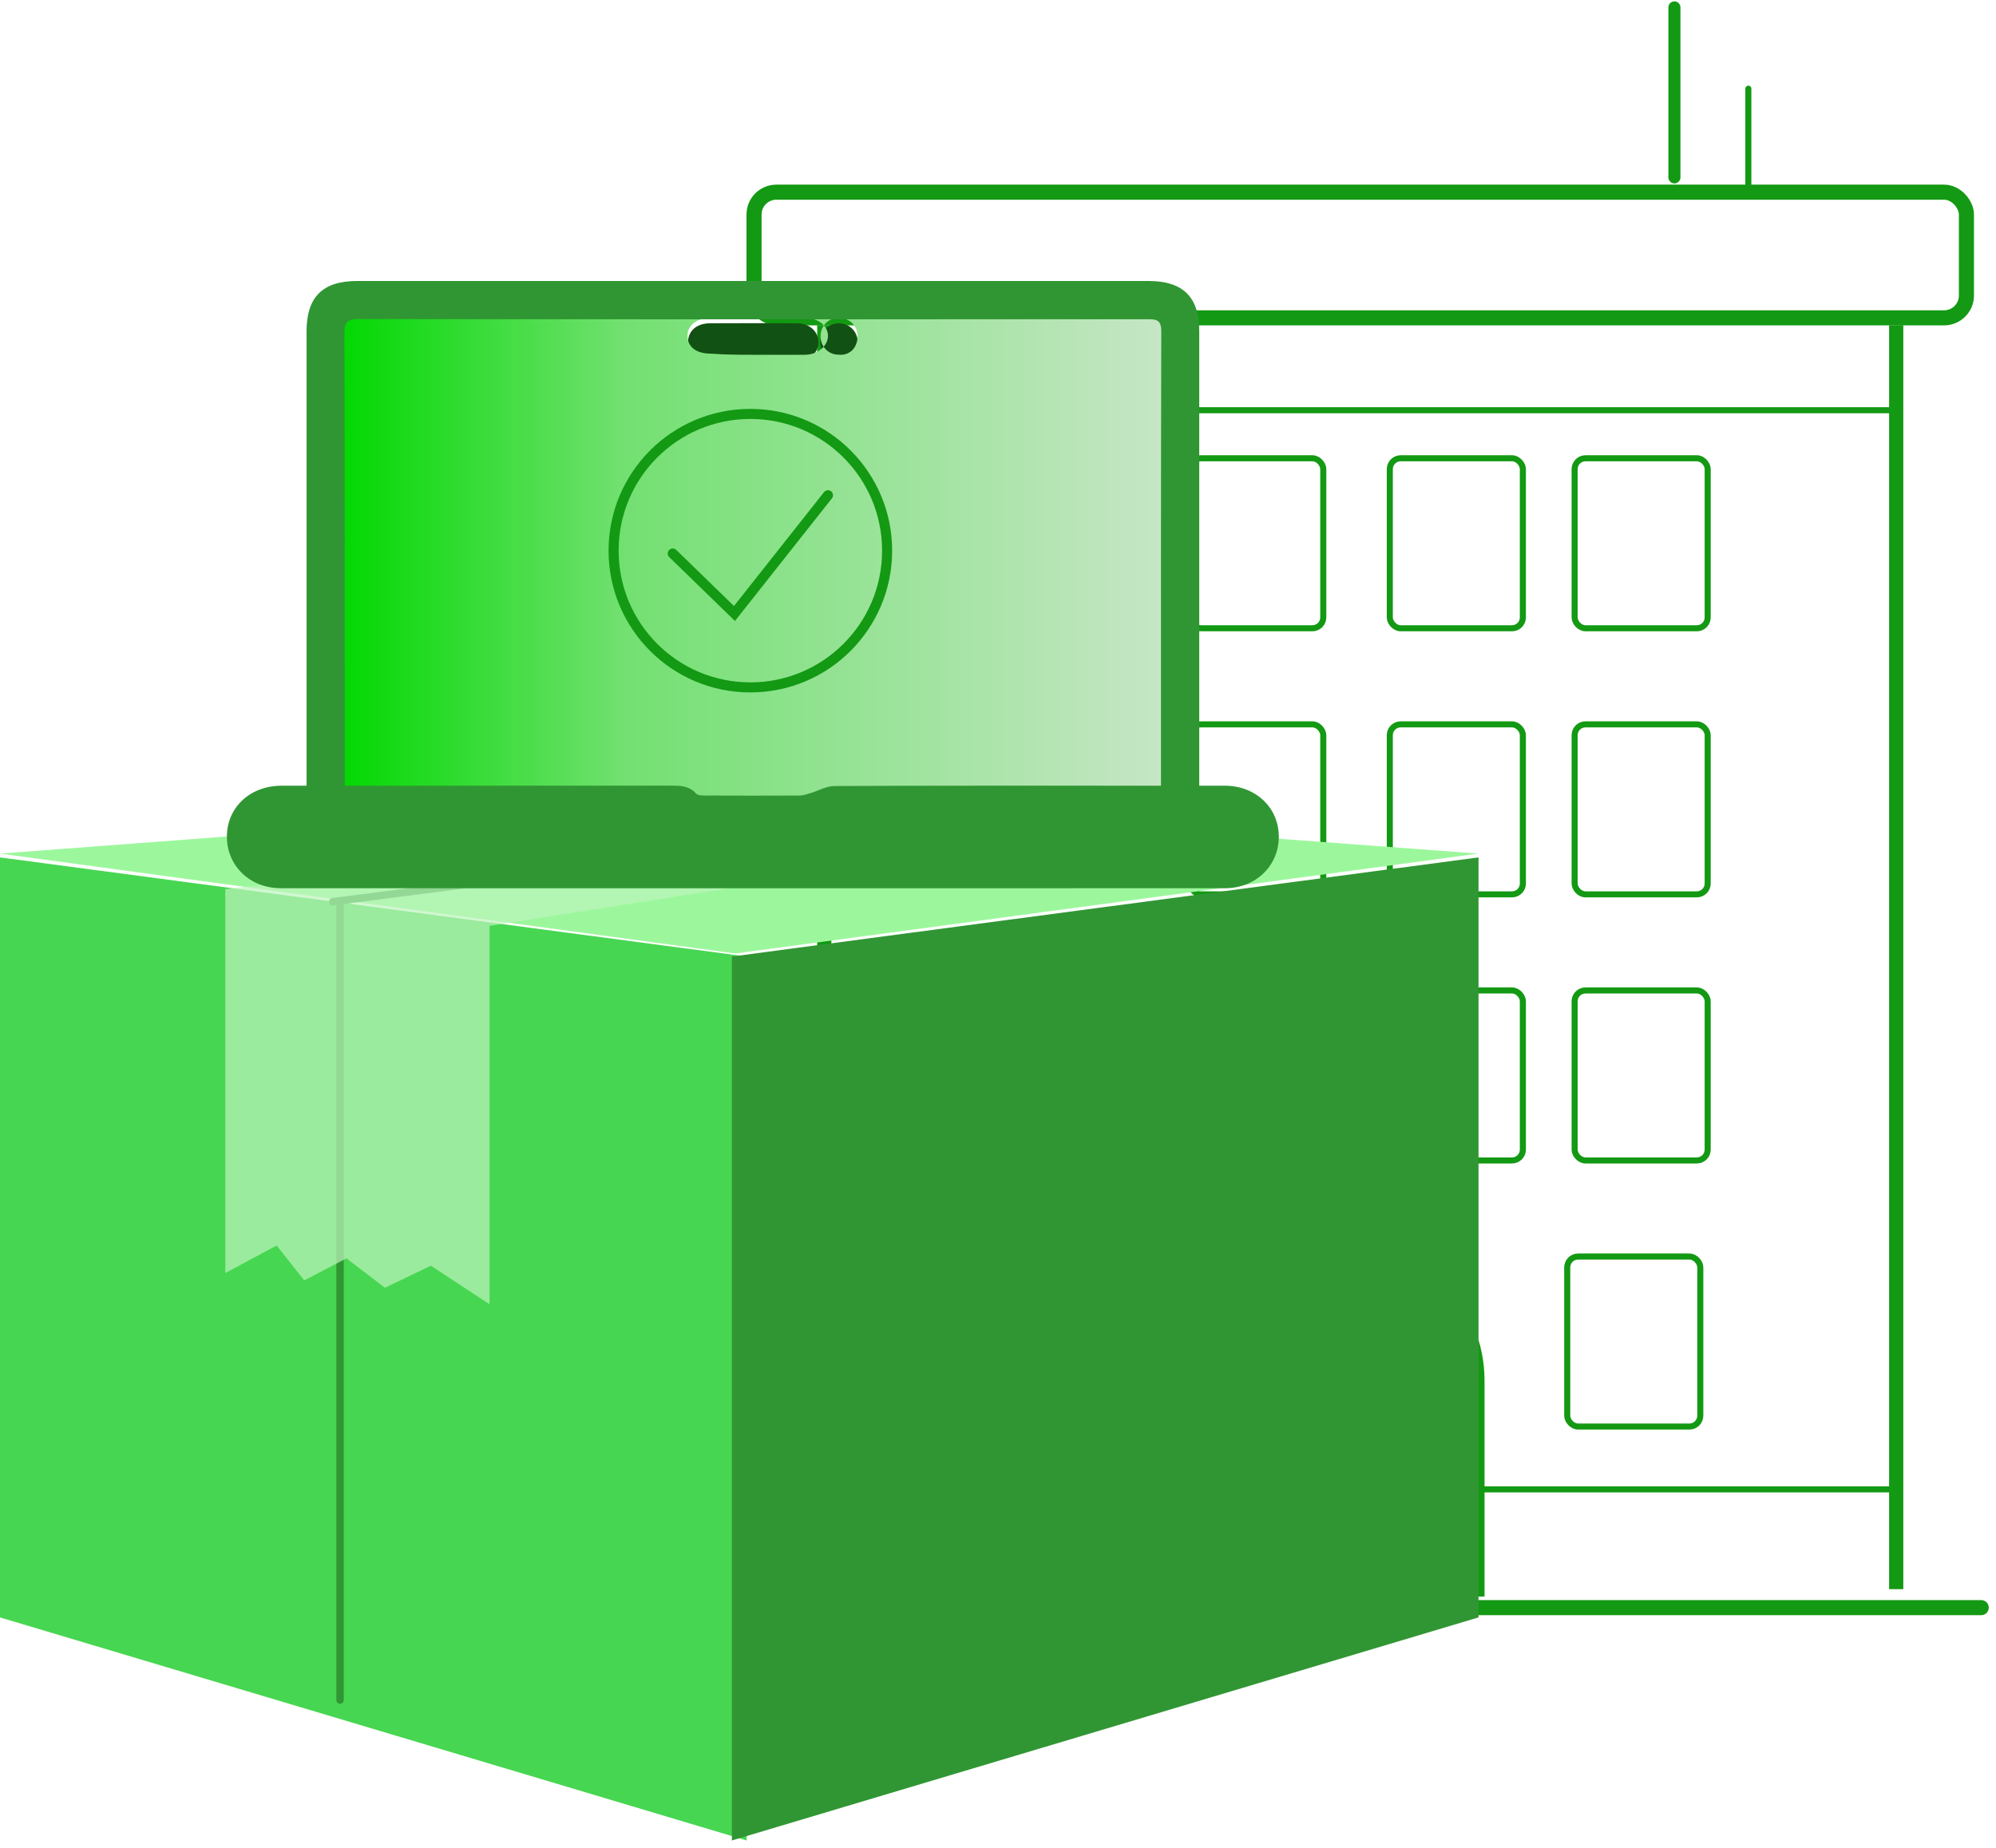 <?xml version="1.0" encoding="UTF-8"?> <svg xmlns="http://www.w3.org/2000/svg" xmlns:xlink="http://www.w3.org/1999/xlink" width="270px" height="250px" viewBox="0 0 270 250" version="1.1"><title>Group 20</title><defs><filter id="filter-1"><feColorMatrix in="SourceGraphic" type="matrix" values="0 0 0 0 1 0 0 0 0 1 0 0 0 0 1 0 0 0 1 0"></feColorMatrix></filter><path d="M0.877,2.402 C0.932,22.177 0.913,41.95 0.913,61.724 L0.913,61.724 L0.913,63.513 L2.889,63.513 C16.722,63.513 30.558,63.515 44.392,63.51 L44.392,63.51 C45.766,63.51 47.136,63.396 48.213,64.582 L48.213,64.582 C48.452,64.846 49.057,64.844 49.493,64.846 L49.493,64.846 C53.716,64.865 57.937,64.866 62.158,64.843 L62.158,64.843 C62.637,64.84 63.123,64.662 63.59,64.521 L63.59,64.521 C64.666,64.2 65.731,63.564 66.803,63.557 L66.803,63.557 C80.791,63.491 94.778,63.513 108.766,63.513 L108.766,63.513 L110.764,63.513 L110.764,62.052 C110.764,42.074 110.742,22.097 110.805,2.119 L110.805,2.119 C110.809,0.48 110.068,0.468 108.872,0.469 L108.872,0.469 C73.523,0.488 38.173,0.494 2.822,0.447 L2.822,0.447 C1.273,0.446 0.872,0.846 0.877,2.402 M50.055,8 C48.224,7.97 47.083,6.956 47.078,5.43 L47.078,5.43 C47.073,3.911 48.238,2.885 50.05,2.877 L50.05,2.877 C53.957,2.863 57.865,2.859 61.772,2.878 L61.772,2.878 C63.467,2.888 64.647,3.914 64.704,5.347 L64.704,5.347 C64.763,6.81 63.531,7.963 61.777,7.996 L61.777,7.996 C59.799,8.037 57.82,8.007 55.839,8.007 L55.839,8.007 C54.664,8.007 53.486,8.017 52.311,8.017 L52.311,8.017 C51.559,8.017 50.807,8.012 50.055,8 M67.397,7.992 C66.015,7.951 64.946,6.83 64.943,5.426 L64.943,5.426 C64.941,3.999 65.981,2.919 67.391,2.883 L67.391,2.883 C68.853,2.845 70.013,3.969 70.013,5.426 L70.013,5.426 C70.014,6.852 68.878,7.993 67.474,7.993 L67.474,7.993 C67.449,7.993 67.422,7.992 67.397,7.992" id="path-2"></path><linearGradient x1="0.008%" y1="49.937%" x2="100.17%" y2="49.937%" id="linearGradient-4"><stop stop-color="#00D800" offset="0%"></stop><stop stop-color="#73E072" offset="34.37%"></stop><stop stop-color="#C9E6C8" offset="100%"></stop></linearGradient></defs><g id="Page-1" stroke="none" stroke-width="1" fill="none" fill-rule="evenodd"><g id="Remote-Employee-Returns" transform="translate(-139, -843)"><g id="Group-20" transform="translate(139, 844)"><g filter="url(#filter-1)" id="Group-Copy-11"><g transform="translate(100, 0)"><line x1="11.5" y1="214" x2="11.5" y2="43" id="Path" stroke="#139913" stroke-width="1.92"></line><line x1="13.25" y1="213.5" x2="11.75" y2="213.5" id="Path" stroke="#139913" stroke-width="2.04"></line><line x1="156.5" y1="43" x2="156.5" y2="214" id="Path" stroke="#139913" stroke-width="1.92"></line><rect id="Rectangle" stroke="#139913" stroke-width="2.04" x="2" y="25" width="164" height="17" rx="3.02"></rect><line x1="0" y1="216.5" x2="168" y2="216.5" id="Path" stroke="#139913" stroke-width="2.04" stroke-linecap="round"></line><line x1="13" y1="54.5" x2="157" y2="54.5" id="Path" stroke="#139913" stroke-width="0.82"></line><line x1="100" y1="200.5" x2="157" y2="200.5" id="Path" stroke="#139913" stroke-width="0.82"></line><line x1="13" y1="200.5" x2="65" y2="200.5" id="Path" stroke="#139913" stroke-width="0.82"></line><rect id="Rectangle" stroke="#139913" stroke-width="0.82" x="37" y="61" width="18" height="23" rx="1.47"></rect><rect id="Rectangle" stroke="#139913" stroke-width="0.82" x="61" y="61" width="18" height="23" rx="1.47"></rect><rect id="Rectangle" stroke="#139913" stroke-width="0.82" x="88" y="61" width="18" height="23" rx="1.47"></rect><rect id="Rectangle" stroke="#139913" stroke-width="0.82" x="113" y="61" width="18" height="23" rx="1.47"></rect><rect id="Rectangle" stroke="#139913" stroke-width="0.82" x="37" y="97" width="18" height="23" rx="1.47"></rect><rect id="Rectangle" stroke="#139913" stroke-width="0.82" x="61" y="97" width="18" height="23" rx="1.47"></rect><rect id="Rectangle" stroke="#139913" stroke-width="0.82" x="88" y="97" width="18" height="23" rx="1.47"></rect><rect id="Rectangle" stroke="#139913" stroke-width="0.82" x="113" y="97" width="18" height="23" rx="1.47"></rect><rect id="Rectangle" stroke="#139913" stroke-width="0.82" x="37" y="133" width="18" height="23" rx="1.47"></rect><rect id="Rectangle" stroke="#139913" stroke-width="0.82" x="61" y="133" width="18" height="23" rx="1.47"></rect><rect id="Rectangle" stroke="#139913" stroke-width="0.82" x="88" y="133" width="18" height="23" rx="1.47"></rect><rect id="Rectangle" stroke="#139913" stroke-width="0.82" x="113" y="133" width="18" height="23" rx="1.47"></rect><rect id="Rectangle" stroke="#139913" stroke-width="0.82" x="36" y="169" width="18" height="23" rx="1.47"></rect><rect id="Rectangle" stroke="#139913" stroke-width="0.82" x="112" y="169" width="18" height="23" rx="1.47"></rect><path d="M65,197.49 L65,185.788 C65,175.949 72.848,168 82.5,168 L82.5,168 C92.18,168 100,175.977 100,185.788 L100,215" id="Path" stroke="#139913" stroke-width="1.63"></path><line x1="64.5" y1="215" x2="64.5" y2="197" id="Path" stroke="#139913" stroke-width="1.63"></line><line x1="126.5" y1="0" x2="126.5" y2="23" id="Path" stroke="#139913" stroke-width="1.63" stroke-linecap="round"></line><line x1="136.5" y1="11" x2="136.5" y2="24" id="Path" stroke="#139913" stroke-width="0.82" stroke-linecap="round"></line></g></g><g id="Group-2" transform="translate(0, 37.015)"><g id="Group-25" transform="translate(0, 3.985)"><polygon id="Fill-1" fill="#47D651" points="0 176.824 101 207 101 87.411 0 74"></polygon><polygon id="Fill-2" fill="#309633" points="99 87.411 99 207 200 176.824 200 74"></polygon><polygon id="Fill-3" fill="#9CF79C" points="0 73.484 99.441 87 200 73.484 99.279 66"></polygon><line x1="130" y1="69" x2="45" y2="80" id="Stroke-4" stroke="#309633" stroke-linecap="round"></line><line x1="46" y1="80" x2="46" y2="188" id="Stroke-5" stroke="#309633" stroke-linecap="round"></line><g id="Group-10" transform="translate(30, 68)" fill="#BEF4BE" fill-opacity="0.7"><polygon id="Fill-6" points="88.37 0.1 116.924 2.585 36.228 15.26 36.228 66.461 28.283 61.242 22.076 64.224 16.86 60.248 11.15 63.23 7.426 58.508 0.474 62.236 0.474 10.29"></polygon></g><g id="Group-13" transform="translate(46, 0)"><mask id="mask-3" fill="white"><use xlink:href="#path-2"></use></mask><g id="Clip-12"></g><path d="M0.877,2.402 C0.932,22.177 0.913,41.95 0.913,61.724 L0.913,61.724 L0.913,63.513 L2.889,63.513 C16.722,63.513 30.558,63.515 44.392,63.51 L44.392,63.51 C45.766,63.51 47.136,63.396 48.213,64.582 L48.213,64.582 C48.452,64.846 49.057,64.844 49.493,64.846 L49.493,64.846 C53.716,64.865 57.937,64.866 62.158,64.843 L62.158,64.843 C62.637,64.84 63.123,64.662 63.59,64.521 L63.59,64.521 C64.666,64.2 65.731,63.564 66.803,63.557 L66.803,63.557 C80.791,63.491 94.778,63.513 108.766,63.513 L108.766,63.513 L110.764,63.513 L110.764,62.052 C110.764,42.074 110.742,22.097 110.805,2.119 L110.805,2.119 C110.809,0.48 110.068,0.468 108.872,0.469 L108.872,0.469 C73.523,0.488 38.173,0.494 2.822,0.447 L2.822,0.447 C1.273,0.446 0.872,0.846 0.877,2.402 M50.055,8 C48.224,7.97 47.083,6.956 47.078,5.43 L47.078,5.43 C47.073,3.911 48.238,2.885 50.05,2.877 L50.05,2.877 C53.957,2.863 57.865,2.859 61.772,2.878 L61.772,2.878 C63.467,2.888 64.647,3.914 64.704,5.347 L64.704,5.347 C64.763,6.81 63.531,7.963 61.777,7.996 L61.777,7.996 C59.799,8.037 57.82,8.007 55.839,8.007 L55.839,8.007 C54.664,8.007 53.486,8.017 52.311,8.017 L52.311,8.017 C51.559,8.017 50.807,8.012 50.055,8 M67.397,7.992 C66.015,7.951 64.946,6.83 64.943,5.426 L64.943,5.426 C64.941,3.999 65.981,2.919 67.391,2.883 L67.391,2.883 C68.853,2.845 70.013,3.969 70.013,5.426 L70.013,5.426 C70.014,6.852 68.878,7.993 67.474,7.993 L67.474,7.993 C67.449,7.993 67.422,7.992 67.397,7.992" id="Fill-11" mask="url(#mask-3)"></path></g><g id="Group-24" transform="translate(35, 1)"><path d="M3.312,73.544 C2.849,73.544 2.259,73.918 1.947,73.449 C1.35,72.552 0.646,71.329 0.47,69.959 C0.218,68.002 0.753,66.286 1.806,65.889 C2.256,65.719 2.73,65.814 3.195,65.814 C20.218,65.814 37.239,65.79 54.262,65.882 C55.121,65.885 55.979,66.877 56.839,67.401 C57.671,67.907 58.502,68.814 59.336,68.838 C64.442,68.97 69.55,68.937 74.656,68.862 C75.305,68.852 76.112,68.675 76.569,67.863 C77.958,65.393 79.547,65.817 81.124,65.817 C97.63,65.811 114.138,65.811 130.644,65.817 C131.159,65.817 131.838,65.43 132.155,65.98 C132.721,66.966 133.424,68.542 133.409,69.837 C133.394,71.087 132.617,72.494 132.035,73.439 C131.738,73.921 131.136,73.544 130.671,73.544 C109.419,73.544 88.167,73.544 66.915,73.544 C45.713,73.544 24.513,73.544 3.312,73.544 Z" id="Fill-14" fill="#309633"></path><path d="M66.84,5.888 C64.911,5.888 62.98,5.913 61.051,5.882 C59.218,5.852 58.075,4.832 58.07,3.3 C58.065,1.776 59.231,0.744 61.046,0.738 C64.956,0.722 68.866,0.719 72.778,0.74 C74.473,0.748 75.654,1.779 75.712,3.217 C75.771,4.687 74.538,5.844 72.783,5.878 C70.802,5.918 68.821,5.888 66.84,5.888" id="Fill-16" fill="#125114"></path><path d="M81.026,3.296 C81.027,4.755 79.847,5.915 78.406,5.872 C77.025,5.831 75.953,4.706 75.951,3.296 C75.95,1.863 76.99,0.779 78.402,0.743 C79.865,0.705 81.024,1.833 81.026,3.296" id="Fill-18" fill="#125114"></path><path d="M84.123,34.508 C84.123,43.602 76.811,50.975 67.792,50.975 C58.773,50.975 51.462,43.602 51.462,34.508 C51.462,25.414 58.773,18.041 67.792,18.041 C76.811,18.041 84.123,25.414 84.123,34.508 Z" id="Stroke-20" stroke="#139913" stroke-width="1.357"></path><polyline id="Stroke-22" stroke="#139913" stroke-width="1.357" stroke-linecap="round" points="58.803 34.413 65.957 41.627 76.782 27.389"></polyline></g></g><path d="M45,68.671 C45,67.85 45,67.357 45,66.864 C45,46.173 45,25.482 45,4.955 C45,3.313 45.491,2.985 46.966,2.985 C83.989,2.985 121.011,2.985 158.034,2.985 C159.345,2.985 160,2.985 160,4.627 C160,25.482 160,46.337 160,67.193 C160,67.686 160,68.014 160,68.671 C159.181,68.671 158.526,68.671 157.87,68.671 C143.291,68.671 128.547,68.671 113.967,68.671 C112.821,68.671 111.674,69.328 110.527,69.656 C110.036,69.82 109.544,69.985 109.053,69.985 C104.63,69.985 100.207,69.985 95.783,69.985 C95.292,69.985 94.637,69.985 94.473,69.656 C93.326,68.342 91.852,68.507 90.541,68.507 C76.125,68.507 61.546,68.507 47.13,68.507 C46.474,68.671 45.819,68.671 45,68.671 Z M102.416,9.985 C104.602,9.985 106.619,9.985 108.805,9.985 C110.655,9.985 112,8.772 112,7.409 C112,6.045 110.655,4.985 108.805,4.985 C104.602,4.985 100.398,4.985 96.195,4.985 C94.177,4.985 93,6.045 93,7.409 C93,8.924 94.177,9.833 96.195,9.833 C98.212,9.985 100.23,9.985 102.416,9.985 Z M116,7.477 C116,6.075 114.939,4.985 113.424,4.985 C112.061,4.985 111,6.075 111,7.477 C111,8.879 112.061,9.97 113.424,9.97 C114.939,10.126 116,9.035 116,7.477 Z" id="Shape" fill="url(#linearGradient-4)" fill-rule="nonzero"></path><path d="M101.798,76.973 C122.858,76.973 143.919,76.973 164.979,76.973 C165.439,76.973 166.037,77.147 166.33,76.924 C166.907,76.487 167.677,75.835 167.692,75.256 C167.707,74.657 167.011,73.927 166.45,73.471 C166.136,73.216 165.463,73.395 164.952,73.395 C148.595,73.392 132.237,73.392 115.88,73.395 C114.316,73.395 112.742,73.199 111.365,74.342 C110.912,74.718 110.113,74.8 109.47,74.805 C104.41,74.84 99.348,74.855 94.288,74.794 C93.462,74.783 92.638,74.363 91.813,74.129 C90.962,73.886 90.111,73.427 89.26,73.425 C72.39,73.383 55.523,73.394 38.653,73.394 C38.193,73.394 37.723,73.35 37.277,73.429 C36.233,73.613 35.704,74.407 35.954,75.313 C36.128,75.947 36.826,76.513 37.417,76.929 C37.726,77.146 38.311,76.973 38.77,76.973 C59.78,76.973 80.788,76.973 101.798,76.973 L101.798,76.973 Z M46.632,68.283 L48.616,68.283 C62.523,68.283 76.429,68.285 90.335,68.28 C91.716,68.28 93.092,68.164 94.175,69.353 C94.416,69.617 95.024,69.615 95.464,69.617 C99.707,69.634 103.951,69.639 108.194,69.614 C108.675,69.611 109.162,69.431 109.633,69.291 C110.713,68.971 111.785,68.332 112.861,68.327 C126.921,68.261 140.98,68.283 155.04,68.283 L157.048,68.283 L157.048,66.82 C157.048,46.822 157.028,26.824 157.089,6.826 C157.094,5.186 156.35,5.173 155.147,5.175 C119.615,5.192 84.083,5.198 48.552,5.153 C46.993,5.151 46.591,5.552 46.595,7.109 C46.65,26.903 46.632,46.698 46.632,66.491 L46.632,68.283 Z M41.466,68.283 L41.466,66.062 C41.466,46.324 41.465,26.584 41.466,6.844 C41.466,2.169 43.635,0.001 48.308,0.001 C83.988,-0 119.668,-0 155.348,0.001 C160.037,0.001 162.223,2.165 162.223,6.815 C162.226,26.606 162.224,46.396 162.224,66.188 L162.224,68.283 C163.472,68.283 164.619,68.274 165.766,68.285 C169.913,68.324 173.007,71.3 172.987,75.222 C172.967,79.14 169.857,82.153 165.721,82.154 C123.14,82.165 80.559,82.165 37.978,82.154 C33.834,82.154 30.721,79.158 30.692,75.242 C30.663,71.261 33.777,68.31 38.045,68.285 C39.109,68.278 40.173,68.283 41.466,68.283 L41.466,68.283 Z" id="Fill-8" fill="#309633"></path><circle id="Oval" stroke="#139913" stroke-width="1.36" cx="101.5" cy="36.485" r="18.5"></circle><polyline id="Path" stroke="#139913" stroke-width="1.36" stroke-linecap="round" points="91 36.869 99.352 44.985 112 28.985"></polyline></g></g></g></g></svg> 